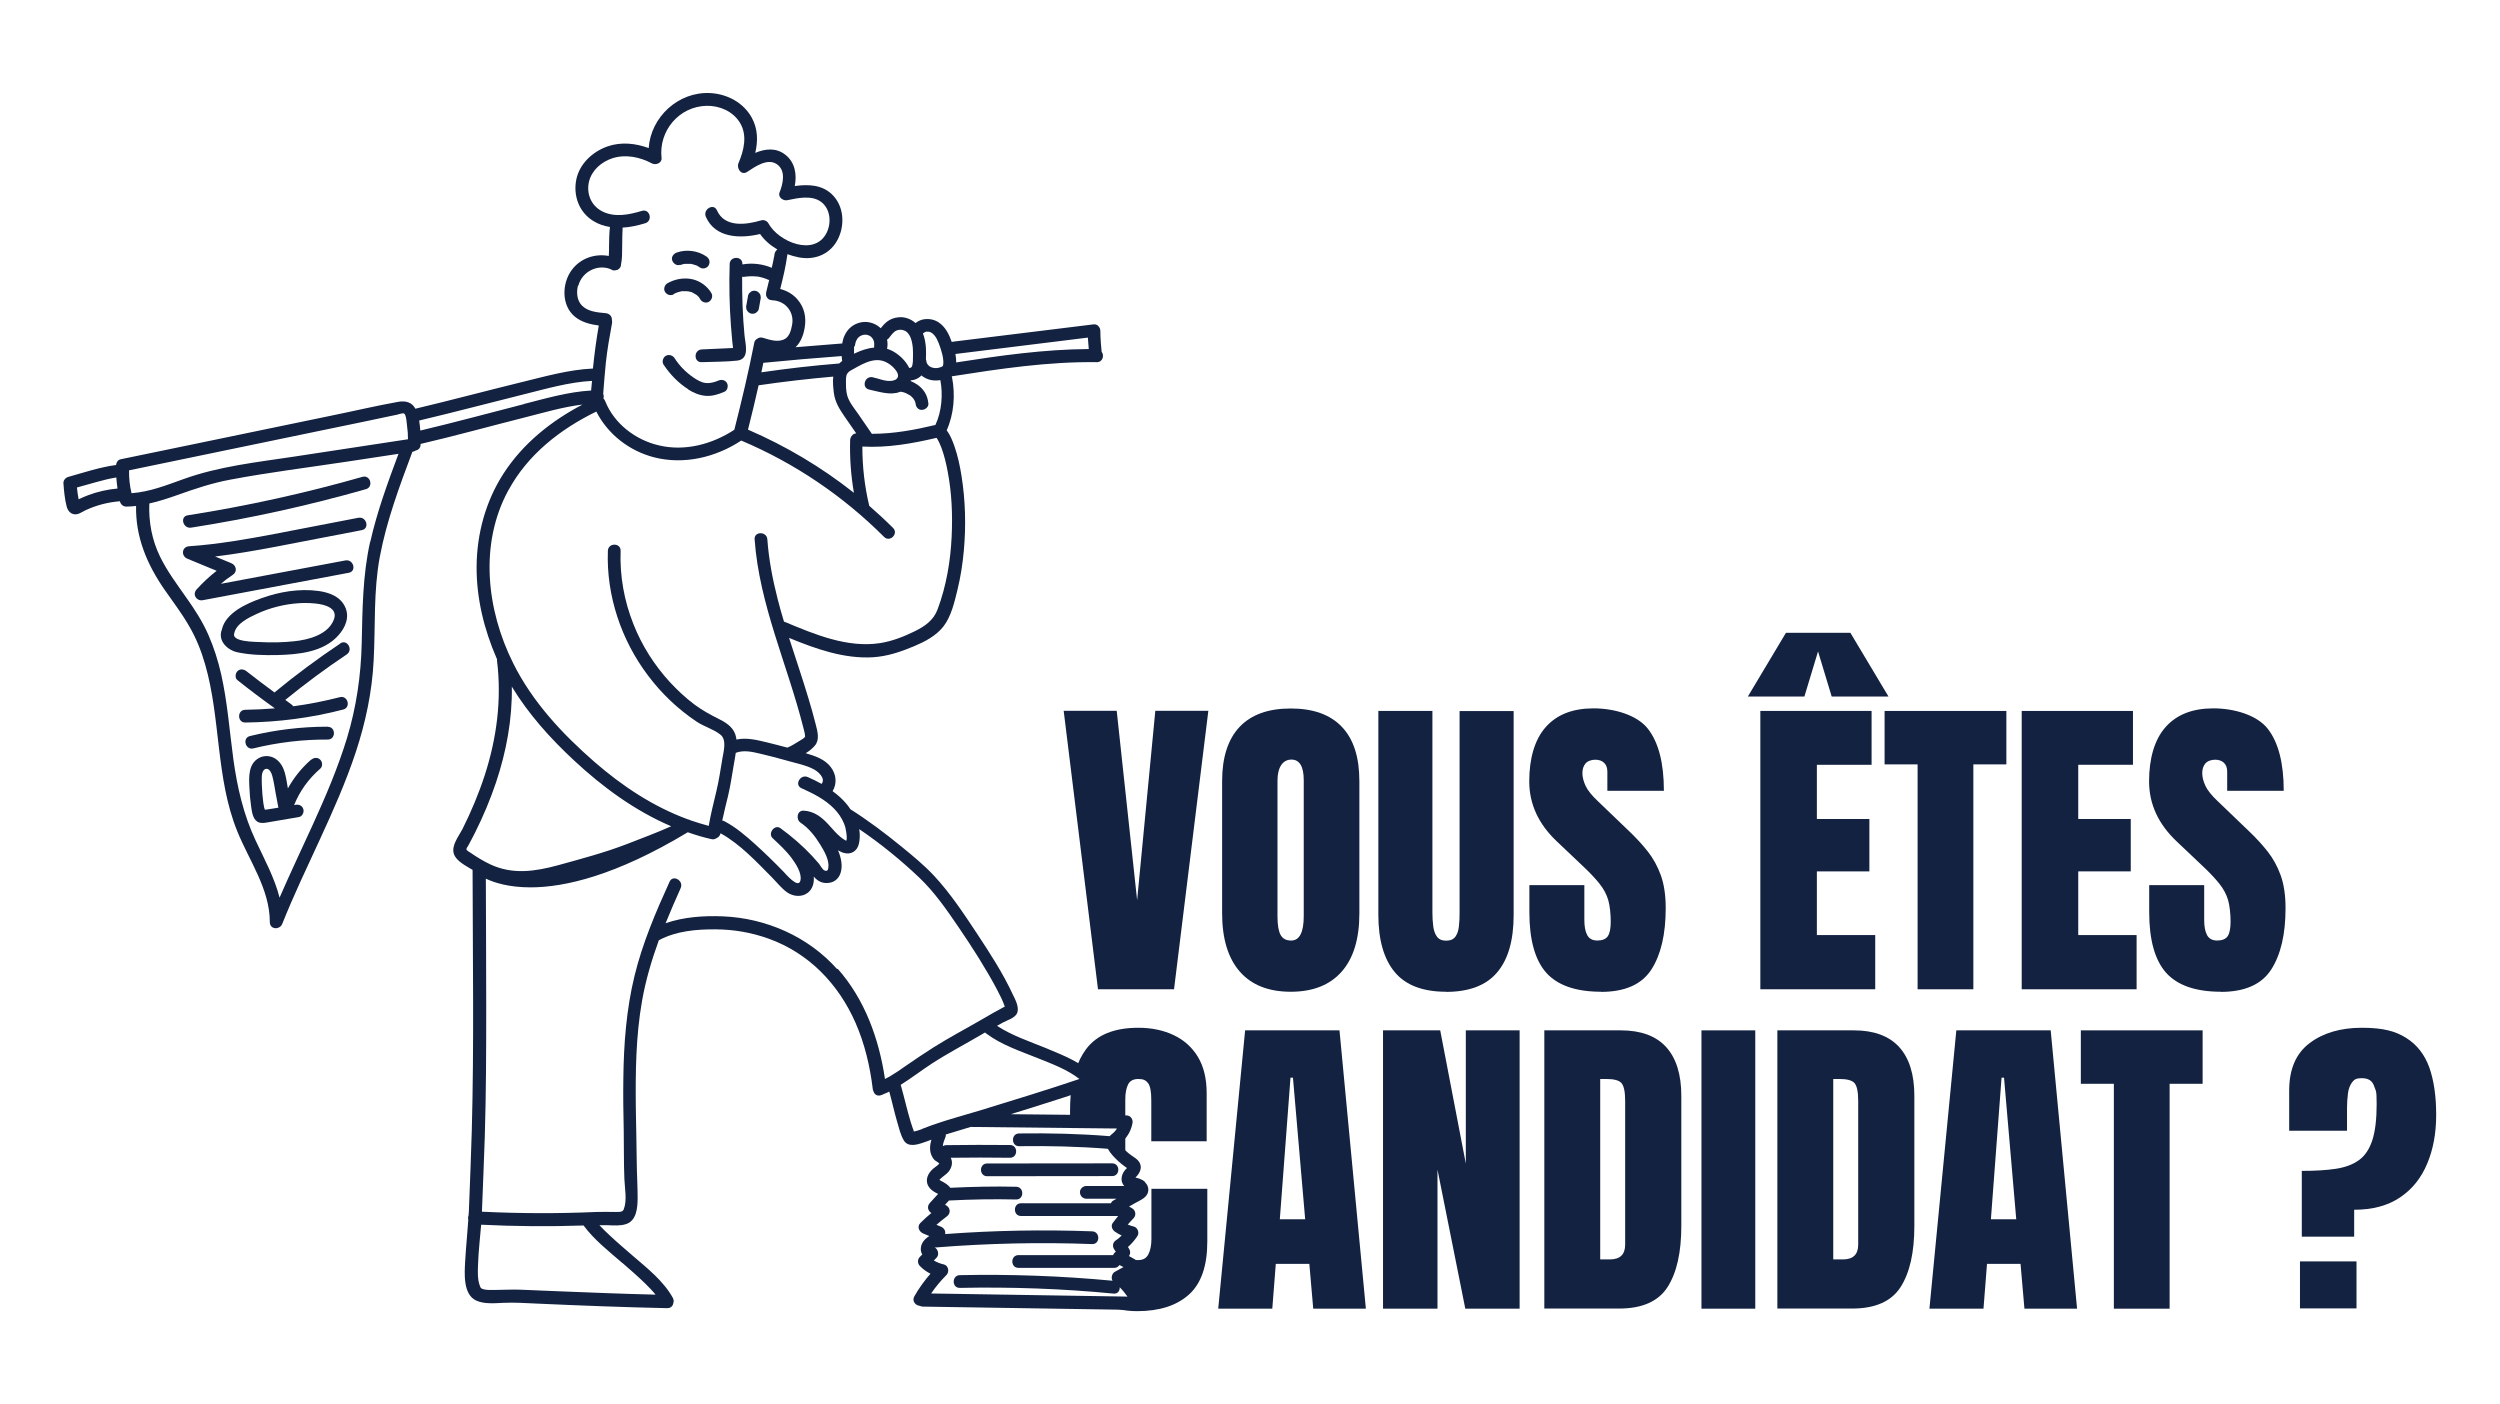 <svg width="755" height="424" viewBox="0 0 755 424" fill="none" xmlns="http://www.w3.org/2000/svg">
<path d="M331.595 298.763L321.233 214.67H337.248L343.41 271.87L348.905 214.67H364.92L354.558 298.763H331.635H331.595Z" fill="#132241"/>
<path d="M389.805 299.509C383.093 299.509 377.951 297.467 374.419 293.424C370.886 289.38 369.081 283.491 369.081 275.835V235.909C369.081 228.724 370.847 223.267 374.34 219.538C377.873 215.808 383.015 213.963 389.805 213.963C396.596 213.963 401.738 215.808 405.27 219.538C408.803 223.267 410.53 228.724 410.53 235.909V275.835C410.53 283.491 408.764 289.38 405.192 293.424C401.659 297.467 396.517 299.509 389.805 299.509ZM389.923 284.041C392.474 284.041 393.73 281.567 393.73 276.621V235.595C393.73 231.473 392.474 229.392 390.002 229.392C387.529 229.392 385.802 231.512 385.802 235.752V276.738C385.802 279.369 386.116 281.214 386.744 282.353C387.372 283.491 388.431 284.041 389.884 284.041H389.923Z" fill="#132241"/>
<path d="M436.711 299.509C429.724 299.509 424.543 297.546 421.246 293.62C417.949 289.694 416.261 283.884 416.261 276.267V214.709H432.589V275.6C432.589 277.013 432.668 278.348 432.825 279.644C432.982 280.939 433.335 281.999 433.924 282.824C434.513 283.648 435.415 284.08 436.711 284.08C438.006 284.08 438.948 283.687 439.537 282.863C440.126 282.038 440.479 280.978 440.597 279.683C440.754 278.387 440.793 277.013 440.793 275.639V214.748H457.121V276.307C457.121 283.962 455.473 289.733 452.136 293.659C448.839 297.585 443.658 299.548 436.671 299.548L436.711 299.509Z" fill="#132241"/>
<path d="M483.577 299.509C475.923 299.509 470.388 297.585 466.973 293.777C463.598 289.969 461.871 283.884 461.871 275.521V267.316H478.474V277.838C478.474 279.761 478.749 281.293 479.338 282.392C479.926 283.491 480.947 284.041 482.399 284.041C483.852 284.041 484.99 283.609 485.579 282.706C486.167 281.803 486.442 280.35 486.442 278.309C486.442 276.267 486.207 273.559 485.696 271.831C485.186 270.104 484.323 268.455 483.027 266.845C481.771 265.275 480.044 263.43 477.807 261.349L470.271 254.204C464.618 248.904 461.832 242.819 461.832 235.948C461.832 229.078 463.48 223.307 466.816 219.577C470.153 215.808 474.941 213.924 481.261 213.924C487.58 213.924 494.449 215.965 497.668 220.087C500.887 224.21 502.496 230.452 502.496 238.814H485.422V233.043C485.422 231.904 485.108 231.001 484.44 230.373C483.773 229.745 482.91 229.431 481.771 229.431C480.633 229.431 479.455 229.824 478.827 230.57C478.199 231.316 477.885 232.297 477.885 233.475C477.885 234.653 478.199 235.909 478.827 237.283C479.455 238.657 480.711 240.227 482.596 241.994L492.291 251.299C494.214 253.144 496.02 255.107 497.629 257.148C499.238 259.19 500.573 261.584 501.554 264.293C502.535 267.002 503.045 270.339 503.045 274.265C503.045 282.156 501.593 288.359 498.689 292.835C495.784 297.31 490.721 299.548 483.498 299.548L483.577 299.509Z" fill="#132241"/>
<path d="M527.852 210.351L539.353 191.114H558.822L570.322 210.351H553.17L549.048 196.728L544.927 210.351H527.774H527.852ZM531.621 298.763V214.709H565.22V230.962H548.695V247.333H564.552V263.155H548.695V282.392H566.319V298.763H531.621Z" fill="#132241"/>
<path d="M579.115 298.763V230.844H569.145V214.709H605.923V230.844H595.953V298.763H579.154H579.115Z" fill="#132241"/>
<path d="M610.555 298.763V214.709H644.154V230.962H627.629V247.333H643.487V263.155H627.629V282.392H645.253V298.763H610.555Z" fill="#132241"/>
<path d="M670.767 299.509C663.112 299.509 657.578 297.585 654.163 293.777C650.788 289.969 649.06 283.884 649.06 275.521V267.316H665.664V277.838C665.664 279.761 665.939 281.293 666.527 282.392C667.116 283.491 668.137 284.041 669.589 284.041C671.041 284.041 672.18 283.609 672.768 282.706C673.357 281.803 673.632 280.35 673.632 278.309C673.632 276.267 673.396 273.559 672.886 271.831C672.376 270.104 671.512 268.455 670.217 266.845C668.961 265.275 667.234 263.43 664.997 261.349L657.46 254.204C651.808 248.904 649.021 242.819 649.021 235.948C649.021 229.078 650.67 223.307 654.006 219.577C657.343 215.808 662.131 213.924 668.451 213.924C674.77 213.924 681.639 215.965 684.858 220.087C688.076 224.21 689.686 230.452 689.686 238.814H672.611V233.043C672.611 231.904 672.297 231.001 671.63 230.373C670.963 229.745 670.099 229.431 668.961 229.431C667.823 229.431 666.645 229.824 666.017 230.57C665.389 231.316 665.075 232.297 665.075 233.475C665.075 234.653 665.389 235.909 666.017 237.283C666.645 238.657 667.901 240.227 669.785 241.994L679.48 251.299C681.404 253.144 683.209 255.107 684.818 257.148C686.428 259.19 687.762 261.584 688.744 264.293C689.725 267.002 690.235 270.339 690.235 274.265C690.235 282.156 688.783 288.359 685.878 292.835C682.974 297.31 677.91 299.548 670.688 299.548L670.767 299.509Z" fill="#132241"/>
<path d="M337.837 348.465C338.504 348.818 339.21 349.25 339.838 349.761V341.948C339.76 342.144 339.642 342.341 339.485 342.498C338.857 343.244 337.954 343.715 337.326 344.461C336.855 345.01 336.62 345.717 336.188 346.306C336.149 346.384 336.07 346.424 336.031 346.502C336.659 347.13 337.248 347.876 337.876 348.465H337.837Z" fill="#132241"/>
<path d="M347.728 359.026V374.18C347.728 376.064 347.414 377.596 346.825 378.773C346.236 379.951 345.216 380.54 343.803 380.54C342.39 380.54 343.293 380.54 343.057 380.461C342.979 381.325 342.39 382.071 341.212 382.464C341.094 382.503 340.977 382.542 340.859 382.542C340.741 382.699 340.623 382.896 340.545 383.053C340.702 383.484 340.741 384.034 340.545 384.623C339.878 386.743 337.68 385.644 337.13 387.45C338.7 387.881 340.231 388.51 341.212 389.766C342.547 391.493 341.33 393.731 339.093 393.378C337.091 393.024 334.971 393.456 332.93 393.496C335.913 395.144 339.407 395.969 343.41 395.969C350.083 395.969 355.303 394.32 359.032 390.983C362.761 387.646 364.606 382.307 364.606 374.926V359.026H347.689H347.728Z" fill="#132241"/>
<path d="M330.457 337.512C333.283 337.512 336.149 337.433 338.975 337.433C339.289 337.433 339.564 337.512 339.838 337.59V332.055C339.838 330.17 340.113 328.678 340.663 327.54C341.212 326.401 342.272 325.852 343.803 325.852C345.334 325.852 346.119 326.284 346.747 327.147C347.375 328.011 347.689 329.699 347.689 332.251V344.657H364.41V330.131C364.41 325.695 363.507 322.044 361.741 319.139C359.974 316.233 357.501 314.035 354.401 312.582C351.3 311.13 347.767 310.384 343.763 310.384C336.463 310.384 331.203 312.543 327.984 316.861C326.65 318.667 325.59 320.787 324.805 323.261C324.884 323.261 324.962 323.261 325.041 323.261C327.827 323.261 327.827 327.579 325.041 327.579C322.254 327.579 324.138 327.461 323.824 327.226C323.353 329.738 323.156 332.526 323.156 335.588V337.08C325.59 337.08 328.024 337.473 330.457 337.512Z" fill="#132241"/>
<path d="M367.903 395.223L376.028 311.169H404.525L412.493 395.223H396.596L395.418 381.678H385.291L384.232 395.223H367.903ZM386.508 368.213H394.162L390.473 325.459H389.727L386.508 368.213Z" fill="#132241"/>
<path d="M417.674 395.223V311.169H434.944L442.677 351.41V311.169H458.927V395.223H442.52L434.12 353.216V395.223H417.713H417.674Z" fill="#132241"/>
<path d="M466.385 395.223V311.169H489.504C495.549 311.169 500.102 312.857 503.163 316.194C506.225 319.57 507.756 324.478 507.756 330.916V370.254C507.756 378.224 506.382 384.348 503.595 388.706C500.808 393.024 495.941 395.184 488.954 395.184H466.424L466.385 395.223ZM483.263 380.344H486.167C489.268 380.344 490.799 378.852 490.799 375.868V332.487C490.799 329.699 490.407 327.893 489.661 327.069C488.915 326.244 487.384 325.852 485.108 325.852H483.263V380.344Z" fill="#132241"/>
<path d="M513.84 395.223V311.169H530.09V395.223H513.84Z" fill="#132241"/>
<path d="M536.762 395.223V311.169H559.882C565.926 311.169 570.479 312.857 573.541 316.194C576.603 319.57 578.133 324.478 578.133 330.916V370.254C578.133 378.224 576.76 384.348 573.973 388.706C571.186 393.024 566.319 395.184 559.332 395.184H536.802L536.762 395.223ZM553.641 380.344H556.545C559.646 380.344 561.177 378.852 561.177 375.868V332.487C561.177 329.699 560.784 327.893 560.039 327.069C559.293 326.244 557.762 325.852 555.485 325.852H553.641V380.344Z" fill="#132241"/>
<path d="M582.687 395.223L590.812 311.169H619.308L627.276 395.223H611.379L610.202 381.678H600.075L599.015 395.223H582.687ZM601.252 368.213H608.906L605.217 325.459H604.471L601.252 368.213Z" fill="#132241"/>
<path d="M638.384 395.223V327.304H628.414V311.169H665.193V327.304H655.223V395.223H638.423H638.384Z" fill="#132241"/>
<path d="M695.142 373.473V353.608C699.106 353.608 702.521 353.412 705.386 352.98C708.252 352.548 710.567 351.684 712.412 350.35C714.257 349.015 715.592 346.973 716.455 344.304C717.319 341.595 717.75 337.983 717.75 333.429C717.75 328.875 717.476 329.542 716.965 327.972C716.455 326.401 715.238 325.616 713.315 325.616C711.392 325.616 710.96 326.048 710.293 326.912C709.665 327.776 709.233 328.914 709.076 330.249C708.919 331.584 708.801 332.997 708.801 334.489V341.477H691.334V329.346C691.334 322.907 693.375 318.157 697.457 315.056C701.54 311.954 706.838 310.384 713.276 310.384C719.713 310.384 723.403 311.404 726.66 313.446C729.918 315.487 732.234 318.471 733.647 322.358C735.021 326.244 735.728 331.034 735.728 336.648C735.728 342.262 734.825 347.091 733.019 351.41C731.214 355.728 728.505 359.144 724.816 361.617C721.165 364.09 716.534 365.347 710.96 365.347V373.473H695.063H695.142ZM694.592 395.144V380.933H711.666V395.144H694.592Z" fill="#132241"/>
<path d="M226.755 94.693C227.265 94.811 227.815 94.772 228.247 94.497C228.639 94.222 229.032 93.83 229.15 93.359C229.346 92.338 229.503 91.278 229.699 90.257C229.778 89.982 229.778 89.747 229.699 89.472C229.699 89.197 229.621 88.961 229.464 88.765C229.228 88.373 228.757 87.98 228.325 87.862C227.815 87.744 227.265 87.784 226.834 88.058C226.441 88.333 226.049 88.726 225.931 89.197C225.735 90.218 225.578 91.278 225.381 92.299C225.303 92.573 225.303 92.809 225.381 93.084C225.381 93.359 225.46 93.594 225.617 93.79C225.852 94.183 226.323 94.576 226.755 94.693Z" fill="#132241"/>
<path d="M205.402 80.049C205.716 79.932 205.991 79.853 206.305 79.775C206.462 79.775 206.619 79.696 206.776 79.696C206.776 79.696 206.815 79.696 206.855 79.696C207.169 79.696 207.483 79.657 207.797 79.696C207.954 79.696 208.111 79.696 208.268 79.696C208.307 79.696 208.582 79.696 208.582 79.696C208.621 79.696 208.66 79.696 208.699 79.696C208.856 79.696 209.014 79.775 209.171 79.814C209.485 79.892 209.799 79.971 210.073 80.089C210.073 80.089 210.113 80.089 210.152 80.089C210.309 80.167 210.427 80.246 210.584 80.285C210.858 80.442 211.133 80.599 211.408 80.796C212.232 81.384 213.606 80.992 214.038 80.089C214.548 79.107 214.234 78.087 213.331 77.458C210.78 75.692 207.286 75.221 204.343 76.281C203.401 76.634 202.655 77.615 203.008 78.636C203.322 79.578 204.382 80.364 205.363 79.971L205.402 80.049Z" fill="#132241"/>
<path d="M207.836 117.621C209.445 118.641 211.212 119.387 213.135 119.544C215.098 119.701 217.021 119.073 218.827 118.288C219.769 117.856 220.004 116.482 219.533 115.658C218.944 114.676 217.845 114.558 216.903 114.951C215.726 115.461 214.352 115.815 213.057 115.658C211.722 115.501 210.466 114.716 209.367 113.97C207.13 112.438 205.167 110.436 203.715 108.159C203.165 107.296 201.988 106.942 201.085 107.453C200.221 107.963 199.829 109.219 200.378 110.083C202.341 113.067 204.853 115.658 207.875 117.581L207.836 117.621Z" fill="#132241"/>
<path d="M258.628 102.898C258.628 102.938 258.588 102.977 258.549 103.056C258.628 102.938 258.628 102.898 258.628 102.898Z" fill="#132241"/>
<path d="M259.648 101.524C259.648 101.524 259.687 101.524 259.727 101.485L259.648 101.524Z" fill="#132241"/>
<path d="M276.173 121.116C275.976 120.839 276.094 120.918 276.173 121.116V121.116Z" fill="#132241"/>
<path d="M275.114 119.624C274.798 119.426 274.996 119.505 275.114 119.624V119.624Z" fill="#132241"/>
<path d="M93.968 229.392C91.142 231.865 88.747 234.81 86.942 238.107C86.667 236.498 86.432 234.888 86 233.318C85.529 231.669 84.665 230.138 83.213 229.156C81.721 228.175 79.837 228.057 78.267 228.881C74.931 230.648 75.166 234.692 75.323 237.911C75.402 239.795 75.559 241.641 75.834 243.486C76.069 245.017 76.266 247.255 77.757 248.158C78.66 248.707 79.641 248.55 80.622 248.393C81.682 248.197 82.781 248.04 83.841 247.844C86 247.49 88.119 247.098 90.278 246.744C91.299 246.587 91.888 245.292 91.613 244.389C91.299 243.29 90.278 242.858 89.258 243.054C89.101 243.054 88.944 243.093 88.826 243.133C90.514 238.893 93.222 235.163 96.715 232.14C97.501 231.473 97.422 230.098 96.715 229.431C95.93 228.646 94.792 228.764 94.007 229.431L93.968 229.392ZM83.527 243.996C82.585 244.153 81.604 244.31 80.662 244.467C80.544 244.467 80.269 244.467 79.994 244.546C79.916 244.271 79.837 243.996 79.759 243.8C79.68 243.368 79.602 242.897 79.523 242.465C79.406 241.641 79.327 240.777 79.249 239.953C79.131 238.225 79.013 236.458 79.052 234.731C79.052 233.867 79.327 232.258 80.426 232.179C81.447 232.101 82.035 233.553 82.232 234.338C82.703 236.027 82.938 237.833 83.252 239.56C83.527 241.013 83.802 242.465 84.076 243.918C83.88 243.918 83.723 243.996 83.527 243.996Z" fill="#132241"/>
<path d="M98.992 219.459C91.063 219.459 83.174 220.401 75.481 222.286C73.086 222.875 74.107 226.604 76.501 226.016C83.88 224.21 91.416 223.307 98.992 223.346C101.465 223.346 101.465 219.498 98.992 219.498V219.459Z" fill="#132241"/>
<path d="M102.721 194.373C95.93 198.927 89.336 203.795 83.017 209.016C82.977 209.016 82.938 209.095 82.899 209.134C80.034 207.014 77.207 204.894 74.421 202.696C73.596 202.067 72.497 201.91 71.712 202.696C71.045 203.363 70.888 204.776 71.712 205.404C75.402 208.349 79.17 211.176 83.017 213.924C80.034 214.159 77.05 214.316 74.067 214.356C71.594 214.356 71.594 218.242 74.067 218.203C84.037 218.085 94.007 216.79 103.663 214.277C106.057 213.649 105.037 209.919 102.642 210.547C98.011 211.725 93.3 212.667 88.59 213.296C88.433 213.099 88.276 212.942 88.08 212.785C87.413 212.314 86.785 211.843 86.157 211.372C92.123 206.504 98.325 201.91 104.723 197.631C106.764 196.257 104.84 192.92 102.76 194.294L102.721 194.373Z" fill="#132241"/>
<path d="M83.763 197.827C90.082 197.67 97.657 196.964 102.171 191.899C104.33 189.504 105.704 186.285 104.173 183.184C102.682 180.082 99.345 178.904 96.166 178.473C90.435 177.687 84.351 178.708 78.935 180.671C74.538 182.241 68.141 185.029 67.002 190.133C65.668 193.509 68.69 196.375 71.752 197.003C75.638 197.827 79.798 197.906 83.763 197.827ZM70.77 191.153C71.398 188.287 75.127 186.521 77.561 185.382C81.525 183.537 85.961 182.438 90.317 182.163C93.261 181.967 102.839 181.927 100.798 187.188C99.031 191.703 93.104 193.234 88.787 193.666C85.411 194.019 81.957 194.098 78.581 193.901C77.09 193.823 69.671 193.901 70.77 191.153Z" fill="#132241"/>
<path d="M108.216 156.37C99.738 158.019 91.259 159.667 82.781 161.277C74.264 162.887 65.746 164.379 57.111 164.967C54.834 165.124 54.638 167.951 56.6 168.736C59.544 169.953 62.488 171.17 65.432 172.387C63.234 174.076 61.232 175.96 59.348 178.041C58.014 179.533 59.348 181.613 61.232 181.26C75.951 178.512 90.631 175.724 105.351 172.976C107.784 172.505 106.764 168.815 104.33 169.247C91.77 171.602 79.249 173.958 66.688 176.313C67.826 175.332 69.043 174.429 70.299 173.604C71.791 172.623 71.359 170.699 69.828 170.071C68.219 169.404 66.57 168.736 64.961 168.069C71.084 167.323 77.168 166.263 83.213 165.124C91.887 163.476 100.562 161.748 109.276 160.099C111.709 159.628 110.689 155.899 108.255 156.37H108.216Z" fill="#132241"/>
<path d="M57.7 159.353C75.52 156.566 93.144 152.679 110.493 147.733C112.887 147.065 111.867 143.336 109.472 144.003C92.123 148.95 74.499 152.836 56.679 155.624C54.245 156.016 55.266 159.707 57.7 159.353Z" fill="#132241"/>
<path d="M345.765 356.906C345.294 356.474 344.666 356.16 344.038 355.924C343.921 355.924 343.332 355.728 342.9 355.61C343.253 355.296 343.567 354.904 343.842 354.511C344.47 353.569 344.745 352.47 344.274 351.37C343.685 349.996 342.154 349.368 341.055 348.465C340.231 347.758 338.818 346.62 338.151 345.442C338.425 345.246 338.7 345.05 338.896 344.853C339.446 344.343 339.917 343.754 340.349 343.165C341.173 342.027 341.722 340.692 341.997 339.278C342.272 338.061 341.448 336.844 340.152 336.844C328.495 336.727 316.876 336.609 305.219 336.491C307.417 335.824 309.615 335.117 311.813 334.45C317.897 332.526 323.981 330.602 329.986 328.561C329.986 328.561 330.065 328.561 330.104 328.561C330.104 328.561 330.143 328.561 330.183 328.561C330.183 328.561 330.183 328.561 330.222 328.561C330.3 328.561 330.34 328.521 330.418 328.482C330.928 328.247 331.242 327.854 331.399 327.383C331.635 326.833 331.596 326.166 331.203 325.577C331.085 325.381 330.928 325.224 330.771 325.067C326.846 320.905 320.998 318.667 315.817 316.508C310.91 314.506 305.572 312.739 301.097 309.795C301.647 309.481 302.196 309.167 302.785 308.853C304.198 308.067 306.75 307.439 307.26 305.712C307.77 303.984 306.592 301.825 305.886 300.373C302.903 293.934 298.978 287.888 295.092 281.999C291.088 275.953 286.967 269.711 282.021 264.411C278.999 261.192 275.545 258.365 272.13 255.578C267.223 251.573 262.16 247.765 256.822 244.389C256.508 243.918 256.155 243.407 255.801 242.976C254.545 241.405 253.054 240.11 251.444 238.932C252.818 236.655 252.583 233.907 250.934 231.708C249.128 229.274 246.145 228.293 243.319 227.468C244.418 226.801 245.4 226.016 246.106 225.152C247.637 223.346 246.852 220.794 246.342 218.753C245.714 216.201 244.968 213.649 244.222 211.136C242.377 204.933 240.258 198.809 238.295 192.645C246.302 195.943 254.859 199.005 263.612 198.495C268.008 198.22 272.012 196.846 276.055 195.158C279.313 193.784 282.649 192.056 284.887 189.23C287.281 186.167 288.262 181.77 289.165 178.08C290.107 174.193 290.735 170.189 291.088 166.184C291.755 158.725 291.559 151.148 290.382 143.767C289.911 140.705 289.243 137.643 288.223 134.698C287.634 133.089 286.967 131.361 285.907 129.948C288.105 125.041 288.537 119.191 287.516 113.97C287.516 113.852 287.477 113.773 287.399 113.656C301.922 111.378 316.484 109.18 331.242 109.376C333.048 109.376 333.558 107.335 332.695 106.236C332.695 105.961 332.616 105.686 332.616 105.411C332.538 104.783 332.498 104.194 332.459 103.566C332.381 102.349 332.302 101.132 332.302 99.876C332.302 99.365 332.067 98.855 331.713 98.501C331.478 98.187 331.085 97.991 330.575 97.952C330.497 97.952 330.457 97.952 330.379 97.952C330.261 97.952 330.104 97.952 329.986 97.991C315.974 99.719 301.961 101.446 287.909 103.173C287.752 103.173 287.595 103.252 287.438 103.291C286.614 100.975 285.515 98.659 283.356 97.284C281.982 96.421 280.412 96.185 278.842 96.46C277.939 96.617 277.193 97.049 276.487 97.559C275.074 96.303 273.15 95.596 271.266 95.832C270.089 95.95 268.95 96.342 268.008 97.049C267.223 97.638 266.595 98.344 265.967 99.13C264.868 98.07 263.455 97.402 261.807 97.245C259.923 97.088 257.96 97.795 256.586 99.13C255.409 100.268 254.663 101.878 254.388 103.487C254.388 103.566 254.388 103.644 254.388 103.723C249.678 104.076 244.968 104.469 240.258 104.861C241.828 103.37 242.652 101.171 243.005 99.012C243.555 95.91 242.966 92.966 240.925 90.532C239.551 88.883 237.667 87.784 235.626 87.273C236.49 83.858 237.314 80.403 237.785 76.909C237.785 76.87 237.785 76.83 237.785 76.752C238.923 77.184 240.101 77.498 241.278 77.733C246.302 78.675 251.013 76.634 253.211 71.884C255.212 67.604 254.781 61.99 251.17 58.614C248.108 55.748 243.987 55.63 240.022 56.18C240.689 52.725 240.14 49.035 237.157 46.718C234.331 44.52 231.073 44.913 228.09 46.169C228.914 42.596 228.914 38.945 227.03 35.53C224.518 30.976 219.611 28.384 214.509 28.11C204.853 27.599 196.532 35.373 195.904 44.716C191.939 43.264 187.582 42.793 183.5 44.206C178.986 45.776 175.022 49.427 174.041 54.217C173.059 59.085 174.865 64.11 179.183 66.741C180.753 67.722 182.48 68.272 184.207 68.547C183.971 70.431 183.971 72.316 183.932 74.239C183.932 75.26 183.932 76.281 183.853 77.301C179.693 76.516 175.297 77.969 172.667 81.541C169.684 85.546 169.487 92.22 173.57 95.596C175.65 97.324 178.201 97.952 180.831 98.305C180.085 102.624 179.497 106.942 179.065 111.3C171.843 111.614 164.581 113.695 157.634 115.383C146.879 118.013 136.202 120.879 125.447 123.431C124.466 121.586 122.661 120.918 120.266 121.35C113.476 122.567 106.685 124.177 99.934 125.551C86.432 128.338 72.89 131.165 59.387 133.953C51.733 135.523 44.079 137.133 36.425 138.703C35.601 138.86 35.13 139.645 35.051 140.43C30.106 141.098 25.317 142.707 20.568 144.042C19.783 144.278 19.116 145.063 19.155 145.887C19.312 148.243 19.547 150.677 20.136 152.993C20.45 154.132 21.196 155.153 22.452 155.31C23.629 155.467 24.65 154.681 25.671 154.171C28.968 152.601 32.579 151.658 36.229 151.384C36.229 151.423 36.229 151.501 36.268 151.58C36.504 152.404 37.289 152.993 38.113 152.993C39.134 152.993 40.115 152.915 41.096 152.797C40.9 162.18 44.393 170.424 49.692 178.08C52.204 181.692 54.873 185.186 57.072 188.994C59.23 192.684 60.8 196.61 61.978 200.733C66.688 217.182 65.157 234.967 71.634 250.984C75.245 259.936 81.486 268.494 81.486 278.466C81.486 280.782 84.508 280.9 85.254 278.976C92.201 261.545 101.504 245.056 107.431 227.193C110.414 218.164 112.377 208.898 112.848 199.398C113.397 188.994 112.769 178.551 114.693 168.226C116.734 157.273 120.659 146.83 124.545 136.426C124.545 136.426 124.584 136.426 124.623 136.426C124.976 136.387 125.251 136.23 125.487 136.073C126.311 135.916 127.017 135.327 127.017 134.267C127.017 134.188 127.017 134.149 127.017 134.07C137.615 131.597 148.095 128.692 158.654 126.022C164.228 124.609 170.076 122.881 175.925 122.175C166.465 127.121 157.908 133.953 152.06 143.021C146.682 151.344 144.013 161.159 143.935 171.013C143.856 180.593 146.172 190.054 149.98 198.809C149.98 198.887 150.058 198.966 150.097 199.044C150.097 199.201 150.097 199.319 150.097 199.516C151.55 211.176 150.019 222.914 146.408 234.064C144.602 239.638 142.326 245.056 139.696 250.317C138.597 252.476 136.242 255.303 137.066 257.855C137.772 260.053 140.638 261.427 142.483 262.566C142.561 262.605 142.64 262.644 142.718 262.684C142.757 288.909 143.189 315.134 142.483 341.32C142.286 348.976 141.933 356.592 141.658 364.247C141.658 365.19 141.58 366.132 141.501 367.074C141.344 367.467 141.305 367.977 141.423 368.409C141.148 372.57 140.716 376.693 140.481 380.854C140.284 384.466 139.774 390.865 143.778 392.75C146.211 393.888 149.352 393.574 151.942 393.456C155.396 393.299 158.85 393.535 162.304 393.692C175.375 394.281 188.446 394.791 201.517 395.066C202.655 395.066 203.244 394.32 203.361 393.456C203.518 393.024 203.479 392.514 203.204 391.964C200.418 386.9 195.472 383.013 191.193 379.323C188.799 377.242 186.366 375.201 184.05 373.002C183.029 372.06 181.969 371.039 181.027 370.018C181.93 370.018 182.794 370.018 183.696 370.018C185.424 370.097 187.308 370.215 188.995 369.704C192.253 368.684 192.528 364.797 192.567 361.931C192.567 358.28 192.332 354.59 192.293 350.899C192.253 345.442 192.096 340.024 192.018 334.567C191.9 323.771 192.018 312.896 193.902 302.257C195.001 295.976 196.806 289.93 198.965 283.962C199.004 283.962 199.044 283.962 199.122 283.884C204.264 281.135 210.427 280.625 216.118 280.664C221.692 280.704 226.912 281.607 232.172 283.491C244.261 287.849 253.211 297.153 258.353 308.853C261.139 315.173 262.749 322.044 263.573 328.875C263.573 329.11 263.652 329.307 263.769 329.503C264.005 330.445 264.868 331.152 266.046 330.759C266.124 330.759 266.203 330.681 266.242 330.681C266.438 330.641 266.595 330.563 266.792 330.445C267.38 330.21 267.969 329.974 268.558 329.66C269.421 332.761 270.089 335.902 270.992 338.964C271.502 340.731 271.973 342.733 272.915 344.343C274.171 346.502 276.801 345.756 278.763 345.089C279.627 344.814 280.451 344.5 281.275 344.186C280.804 345.835 280.647 347.641 281.432 349.172C281.629 349.564 281.864 349.957 282.178 350.271C282.492 350.624 283.395 350.978 283.591 351.37C283.827 351.135 283.827 351.174 283.591 351.488C283.473 351.606 283.395 351.724 283.277 351.802C282.845 352.234 282.296 352.509 281.864 352.901C280.294 354.236 279.234 356.317 280.412 358.28C280.844 359.026 281.55 359.576 282.257 360.007C282.492 360.164 282.924 360.361 283.316 360.557C282.492 361.46 281.629 362.402 280.804 363.305C279.862 364.365 280.216 365.661 281.275 366.328C280.137 367.27 279.038 368.252 277.978 369.312C276.84 370.45 277.547 371.981 278.842 372.531C279.431 372.767 280.059 373.041 280.647 373.277C280.216 373.591 279.784 373.866 279.431 374.219C278.724 374.926 278.175 375.829 278.096 376.85C278.018 377.556 278.174 378.263 278.528 378.852C278.292 379.087 278.057 379.323 277.782 379.598C277.036 380.344 277.076 381.561 277.782 382.307C278.724 383.288 279.823 384.073 281.001 384.662C279.156 386.782 277.507 389.059 276.133 391.493C275.309 392.907 276.487 394.241 277.743 394.359C277.978 394.477 278.292 394.556 278.606 394.595C300.352 394.948 322.136 395.262 343.881 395.616C345.412 395.616 346.158 393.967 345.53 392.71C344.352 390.315 342.782 388.117 340.898 386.233C341.958 385.644 342.979 385.094 344.038 384.505C345.373 383.759 345.177 381.953 344.038 381.168C343.057 380.501 341.997 379.873 340.937 379.323C341.526 378.538 341.369 377.595 340.78 376.81C340.741 376.732 340.663 376.693 340.623 376.614C341.722 375.633 342.704 374.533 343.528 373.238C344.156 372.217 343.528 370.686 342.39 370.411C341.762 370.254 341.134 370.058 340.584 369.822C341.134 369.194 341.683 368.566 342.311 367.938C343.214 367.035 342.979 365.543 341.919 364.915C341.605 364.718 341.291 364.561 340.977 364.365C341.565 364.012 342.194 363.658 342.782 363.344C344.038 362.638 345.844 361.931 346.511 360.557C347.1 359.34 346.747 357.927 345.765 357.024V356.906ZM337.366 340.731C336.973 341.398 336.463 341.987 335.796 342.498C335.56 342.694 335.324 342.89 335.128 343.126C326.022 342.38 316.916 342.184 307.77 342.301C305.297 342.301 305.297 346.188 307.77 346.149C316.719 346.031 325.629 346.227 334.579 346.934C335.325 348.347 336.62 349.643 337.758 350.703C338.386 351.292 339.093 351.841 339.799 352.352C339.995 352.47 340.152 352.627 340.349 352.744C338.622 354.236 338.111 356.67 339.524 358.162H328.063C327.042 358.162 326.1 359.065 326.14 360.086C326.179 361.146 327.003 362.01 328.063 362.01H337.209C336.895 362.206 336.581 362.363 336.227 362.559C335.874 362.756 335.639 363.03 335.482 363.384H308.359C305.886 363.384 305.886 367.231 308.359 367.231H337.68C337.13 367.898 336.581 368.605 336.031 369.351C335.403 370.254 335.913 371.432 336.738 371.981C337.366 372.413 338.033 372.806 338.739 373.12C338.229 373.63 337.68 374.141 337.052 374.533C335.913 375.279 335.874 376.536 336.659 377.556L336.973 377.949C336.816 378.106 336.659 378.263 336.541 378.42C336.384 378.577 336.267 378.813 336.149 379.048H307.574C305.101 379.048 305.101 382.896 307.574 382.896H336.502C337.248 382.896 337.758 382.542 338.072 382.032C338.465 382.228 338.896 382.424 339.289 382.66C338.425 383.131 337.562 383.602 336.698 384.073C335.835 384.544 335.442 385.918 335.992 386.782C320.684 385.33 305.258 384.78 289.871 385.094C287.399 385.133 287.399 389.02 289.871 388.941C305.376 388.627 320.88 389.177 336.306 390.669C337.601 390.787 338.229 389.766 338.151 388.745C339.014 389.609 339.799 390.59 340.506 391.572C320.723 391.258 300.98 390.944 281.197 390.63C282.571 388.627 284.101 386.782 285.829 385.055C286.81 384.073 286.417 382.11 284.965 381.836C283.866 381.6 282.924 381.207 282.021 380.658C282.296 380.383 282.571 380.108 282.806 379.873C283.709 378.97 283.356 377.281 282.257 376.732C282.374 376.732 282.492 376.732 282.61 376.732C298.31 375.475 314.09 375.122 329.829 375.711C332.302 375.79 332.302 371.942 329.829 371.864C315.032 371.314 300.195 371.589 285.436 372.688C285.632 371.628 285.044 370.804 284.062 370.411C283.63 370.254 283.238 370.058 282.806 369.901C283.827 368.998 284.847 368.173 285.907 367.388C287.32 366.367 287.006 364.522 285.436 363.855C285.436 363.855 285.436 363.855 285.397 363.855C285.789 363.423 286.182 362.991 286.574 362.559C293.326 362.206 300.116 362.088 306.867 362.245C309.34 362.284 309.34 358.437 306.867 358.398C300.234 358.241 293.64 358.398 287.006 358.712C286.3 357.77 285.279 357.181 284.141 356.592C283.513 356.238 283.67 356.317 284.18 355.846C284.965 355.1 285.868 354.629 286.535 353.765C287.516 352.509 287.791 350.938 287.124 349.643C293.09 349.564 299.056 349.564 305.022 349.643C307.495 349.643 307.495 345.796 305.022 345.796C298.585 345.717 292.148 345.756 285.75 345.835C285.358 345.835 285.004 345.953 284.73 346.149C284.808 345.207 285.161 344.304 285.515 343.44C285.632 343.126 285.672 342.851 285.632 342.616C288.144 341.87 290.617 341.084 293.129 340.338C307.849 340.496 322.568 340.653 337.248 340.81L337.366 340.731ZM248.265 236.812C246.852 236.027 245.439 235.32 243.987 234.692C241.749 233.671 239.787 237.008 242.024 238.029C245.596 239.638 249.168 241.405 251.915 244.232C253.132 245.488 254.192 246.98 254.859 248.629C255.212 249.453 255.448 250.356 255.566 251.259C255.644 251.848 255.88 253.301 255.566 253.89C255.526 253.89 255.448 253.89 255.291 253.772C255.016 253.615 254.741 253.458 254.467 253.261C253.917 252.869 253.407 252.398 252.897 251.927C251.876 250.945 251.013 249.846 250.031 248.825C248.029 246.666 245.753 244.978 242.731 244.821C240.689 244.703 240.297 247.412 241.749 248.433C244.222 250.081 246.185 252.555 247.715 255.067C248.893 256.991 250.542 259.778 250.149 262.134C250.031 262.801 249.796 263.233 248.932 262.841C248.383 262.605 247.715 261.31 247.323 260.838C246.656 260.053 245.988 259.307 245.282 258.522C242.377 255.421 239.159 252.633 235.705 250.121C233.938 248.825 231.779 251.691 233.349 253.144C235.351 255.028 237.432 256.913 239.08 259.15C240.297 260.799 242.181 263.626 241.749 265.824C241.2 268.69 237.157 263.783 236.529 263.155C233.781 260.328 230.955 257.58 228.051 254.95C225.224 252.398 222.241 249.846 218.826 248.04C218.591 247.922 218.355 247.844 218.12 247.804C218.63 245.292 219.297 242.818 219.886 240.306C220.632 237.165 221.064 234.024 221.613 230.884C221.81 229.745 222.045 228.567 222.202 227.35C224.636 226.447 227.148 227.036 229.621 227.625C232.486 228.293 235.351 229.038 238.217 229.863C240.65 230.53 243.359 231.08 245.635 232.258C246.97 232.925 249.482 235.006 248.108 236.773L248.265 236.812ZM254.349 108.827C254.349 108.866 254.349 108.905 254.349 108.984C254.035 109.219 253.721 109.494 253.446 109.769C245.596 110.397 237.746 111.3 229.935 112.438C230.131 111.496 230.327 110.515 230.523 109.573C238.413 108.787 246.302 108.12 254.192 107.531C254.192 107.963 254.27 108.395 254.31 108.866L254.349 108.827ZM229.071 116.364C236.568 115.265 244.065 114.401 251.641 113.734C251.444 115.383 251.641 117.189 251.837 118.759C252.19 121.39 253.485 123.51 254.977 125.669C256.194 127.396 257.371 129.163 258.588 130.89C257.764 130.89 257.097 131.558 256.861 132.304C256.783 132.5 256.743 132.696 256.743 132.893C256.586 138.232 256.979 143.571 257.882 148.832C248.108 141.098 237.353 134.698 225.892 129.752C227.03 125.276 228.09 120.84 229.11 116.325L229.071 116.364ZM263.338 131.087C263.338 131.087 263.337 131.008 263.298 131.008C261.924 129.006 260.511 126.964 259.138 124.962C257.96 123.274 256.469 121.507 255.88 119.505C255.566 118.367 255.487 117.228 255.487 116.05C255.487 115.147 255.409 114.205 255.644 113.341C255.919 112.438 256.626 112.046 257.411 111.614C258.392 111.064 259.373 110.515 260.394 110.004C262.199 109.141 264.28 108.434 266.281 108.905C268.048 109.298 269.853 110.711 270.795 112.203C271.502 113.341 271.266 114.244 270.363 114.716C270.363 114.716 270.324 114.716 270.285 114.716C270.049 114.833 269.775 114.951 269.421 114.99C267.459 115.304 265.418 114.323 263.534 113.93C261.1 113.42 260.08 117.15 262.513 117.66C265.457 118.288 268.99 119.505 271.816 118.327C271.894 118.327 272.051 118.327 272.208 118.327C272.287 118.327 272.365 118.327 272.444 118.367C272.64 118.406 272.836 118.484 273.033 118.524C273.19 118.563 273.347 118.641 273.543 118.72C273.621 118.72 273.7 118.798 273.778 118.838C274.132 118.995 274.446 119.191 274.799 119.387C274.917 119.466 275.034 119.584 275.191 119.662C275.191 119.662 275.191 119.662 275.152 119.662C275.231 119.741 275.27 119.78 275.348 119.858C275.466 119.976 275.584 120.133 275.741 120.251C275.78 120.29 275.819 120.369 275.859 120.408C275.976 120.565 276.055 120.761 276.173 120.918C276.212 120.997 276.251 121.076 276.29 121.154C276.29 121.154 276.29 121.154 276.29 121.115C276.369 121.272 276.408 121.468 276.447 121.625C276.447 121.743 276.487 121.821 276.526 121.939C276.565 122.41 276.722 122.842 277.076 123.235C277.429 123.627 277.939 123.824 278.449 123.784C279.391 123.745 280.49 122.921 280.373 121.861C280.255 120.683 279.941 119.544 279.313 118.524C278.685 117.542 277.9 116.718 276.918 116.09C276.33 115.697 275.662 115.344 274.995 115.069C274.995 114.99 275.034 114.951 275.074 114.873C276.29 114.794 277.429 114.284 278.253 113.381C279.117 114.087 280.176 114.598 281.275 114.794C282.139 114.951 283.081 114.951 283.984 114.794C284.808 119.034 284.415 124.295 282.492 128.338C276.251 129.83 269.892 131.008 263.495 131.008L263.338 131.087ZM273.504 118.72C273.268 118.602 273.386 118.681 273.504 118.72V118.72ZM272.091 118.288C272.012 118.288 272.012 118.288 272.091 118.288V118.288ZM328.809 105.411C315.385 105.49 302.039 107.374 288.772 109.455C288.772 108.63 288.694 107.767 288.537 106.903C301.882 105.254 315.189 103.605 328.534 101.956C328.613 103.095 328.691 104.273 328.809 105.411ZM279.234 100.307C279.234 100.307 279.234 100.307 279.274 100.307C279.352 100.307 279.431 100.229 279.509 100.229C279.627 100.229 279.745 100.19 279.823 100.15C279.823 100.15 279.823 100.15 279.902 100.15C280.765 100.072 281.432 100.425 282.1 101.171C282.728 101.838 283.159 102.82 283.513 103.684C283.944 104.822 284.337 106 284.612 107.178C284.808 108.081 285.004 109.455 284.847 110.122C284.769 110.397 284.769 110.476 284.69 110.593C284.69 110.593 284.612 110.593 284.572 110.672C284.18 110.868 283.866 110.986 283.316 111.104C282.492 111.261 281.589 111.143 280.922 110.75C280.608 110.554 280.647 110.593 280.49 110.436C280.49 110.436 280.059 110.004 280.255 110.201C279.862 109.69 279.823 109.533 279.745 108.944C279.745 108.827 279.666 108.67 279.627 108.552C279.666 107.374 279.705 106.196 279.627 105.018C279.509 103.527 279.274 102.074 278.724 100.7C278.92 100.582 279.156 100.425 279.313 100.307H279.234ZM268.283 102.31C268.872 101.564 269.421 100.778 270.128 100.19C270.128 100.19 270.364 100.033 270.403 99.993C270.521 99.915 270.599 99.876 270.717 99.836C270.678 99.836 270.638 99.836 270.638 99.836C270.638 99.836 270.717 99.836 270.795 99.797C270.992 99.719 271.188 99.679 271.384 99.64C271.463 99.64 271.502 99.601 271.541 99.601C271.541 99.601 271.58 99.601 271.698 99.601C271.777 99.601 272.248 99.601 272.248 99.601C272.444 99.601 272.601 99.679 272.797 99.719C273.15 99.836 273.425 99.915 273.857 100.268C274.328 100.661 274.877 101.524 275.074 102.153C275.78 104.155 275.78 106.275 275.702 108.434C275.702 108.944 275.702 109.494 275.584 110.004C275.545 110.318 275.466 110.672 275.191 110.986C275.27 110.868 275.113 110.986 275.074 111.025L274.995 111.064C274.956 111.064 274.877 111.064 274.838 111.104C274.838 111.104 274.681 111.104 274.563 111.104C273.582 108.984 271.541 107.099 269.657 106.078C269.068 105.764 268.479 105.49 267.891 105.333C268.087 104.43 268.087 103.487 267.891 102.584C268.008 102.506 268.165 102.388 268.244 102.27L268.283 102.31ZM263.612 102.074C263.534 101.956 263.573 101.996 263.612 102.074V102.074ZM262.592 101.21C262.513 101.21 262.435 101.171 262.435 101.171C262.435 101.171 262.513 101.171 262.592 101.21ZM260.276 101.171C260.276 101.171 260.276 101.171 260.197 101.171C260.197 101.171 260.237 101.171 260.276 101.171ZM258.156 104.587C258.156 104.587 258.156 104.547 258.156 104.508C258.196 104.194 258.274 103.88 258.353 103.566C258.353 103.448 258.431 103.291 258.47 103.173C258.47 103.134 258.47 103.095 258.51 103.056C258.51 103.056 258.51 103.056 258.51 103.095C258.51 103.095 258.51 103.056 258.51 103.016C258.51 102.938 258.549 102.898 258.588 102.898C258.706 102.702 258.784 102.467 258.902 102.31C258.902 102.27 258.941 102.231 258.981 102.192C259.059 102.113 259.098 102.035 259.177 101.996C259.295 101.878 259.412 101.76 259.491 101.681C259.491 101.681 259.491 101.681 259.569 101.642C259.452 101.721 259.491 101.681 259.569 101.642L259.609 101.603C259.766 101.524 259.883 101.446 260.04 101.367C260.04 101.367 260.08 101.367 260.119 101.328C260.276 101.289 260.433 101.21 260.59 101.171C260.629 101.171 260.786 101.132 260.865 101.093C260.982 101.093 261.179 101.093 261.218 101.093C261.375 101.093 261.493 101.093 261.65 101.093C261.65 101.093 261.65 101.093 261.689 101.093C261.885 101.132 262.081 101.171 262.238 101.25C262.317 101.25 262.395 101.289 262.435 101.328C262.435 101.328 262.435 101.328 262.474 101.328C262.592 101.407 262.749 101.485 262.749 101.485C262.749 101.485 262.906 101.603 262.984 101.642C262.984 101.642 263.023 101.642 263.023 101.681C263.102 101.76 263.141 101.799 263.22 101.878C263.22 101.917 263.416 102.153 263.495 102.192C263.534 102.27 263.573 102.349 263.612 102.388C263.691 102.506 263.73 102.663 263.809 102.781C263.809 102.859 263.848 102.938 263.887 103.016C263.926 103.173 263.966 103.33 264.005 103.487C264.005 103.566 264.005 103.605 264.005 103.644C264.005 103.801 264.005 103.958 264.005 104.116C264.005 104.116 264.005 104.312 264.005 104.351C263.966 104.547 263.966 104.783 264.005 104.979C261.924 105.136 259.883 105.882 257.921 106.824C257.921 106.236 257.921 105.607 257.921 105.018C257.921 104.861 257.921 104.744 257.96 104.587H258.156ZM174.669 86.253C175.768 82.052 180.478 79.657 184.442 81.306C184.638 81.424 184.835 81.541 185.07 81.62C185.502 81.738 185.973 81.659 186.405 81.502C186.405 81.502 186.483 81.502 186.523 81.463C186.523 81.463 186.562 81.463 186.601 81.424C186.876 81.267 187.111 81.07 187.308 80.756C187.465 80.521 187.543 80.207 187.543 79.893C187.896 78.165 187.896 76.32 187.896 74.553C187.896 73.533 187.896 72.512 187.936 71.491C187.936 71.059 187.936 70.627 187.975 70.156C187.975 69.96 187.975 69.764 188.014 69.528C188.014 69.332 188.132 68.664 188.014 69.45C188.014 69.214 188.014 68.978 188.014 68.743C190.33 68.625 192.685 68.076 194.883 67.408C197.238 66.662 196.257 62.972 193.863 63.678C190.016 64.856 185.581 65.759 181.812 63.796C178.476 62.069 177.024 58.418 177.887 54.806C178.751 51.351 181.695 48.839 184.992 47.779C188.995 46.522 193.274 47.425 196.885 49.349C198.062 49.977 199.947 49.231 199.79 47.7C198.887 39.534 205.049 32.153 213.37 31.957C217.335 31.878 221.339 33.606 223.458 37.061C225.774 40.869 224.675 45.384 223.026 49.27C222.359 50.841 223.89 53.118 225.656 51.901C228.051 50.33 231.936 47.543 234.762 49.702C237.392 51.665 236.45 55.552 235.43 58.104C234.841 59.556 236.529 60.734 237.785 60.459C240.964 59.792 245.203 58.85 248.029 61.009C250.816 63.129 251.13 67.33 249.639 70.313C245.988 77.576 235.116 73.061 232.054 67.447C231.662 66.701 230.68 66.309 229.895 66.544C225.381 67.879 218.866 68.821 216.511 63.522C215.529 61.244 212.193 63.207 213.174 65.484C216 71.923 223.576 72.119 229.542 70.667C230.877 72.59 232.682 74.121 234.762 75.338C234.291 75.692 233.977 76.202 233.86 76.909C233.977 76.163 233.86 76.87 233.86 77.066C233.86 77.262 233.781 77.459 233.742 77.655C233.663 78.126 233.546 78.597 233.467 79.068C233.349 79.657 233.192 80.285 233.075 80.874C230.249 79.696 227.226 79.343 224.204 79.853C224.204 79.853 224.204 79.775 224.204 79.736C224.282 77.262 220.436 77.262 220.357 79.736C220.161 85.978 220.279 92.22 220.75 98.462C220.868 99.993 220.985 101.524 221.142 103.056C221.221 103.723 221.299 104.43 221.378 105.097C218.238 105.254 215.058 105.372 211.918 105.529C209.445 105.647 209.445 109.494 211.918 109.376C215.451 109.219 219.14 109.298 222.634 108.905C226.559 108.434 225.067 103.801 224.832 101.171C224.282 95.322 224.086 89.472 224.125 83.583C224.4 83.622 224.675 83.622 224.95 83.583C225.107 83.583 225.264 83.504 225.46 83.504C225.499 83.504 225.578 83.504 225.617 83.504C225.97 83.504 226.284 83.465 226.637 83.426C227.266 83.426 227.894 83.426 228.561 83.504C228.639 83.504 228.679 83.504 228.757 83.504C228.914 83.504 229.032 83.544 229.189 83.583C229.503 83.661 229.856 83.74 230.17 83.819C230.484 83.897 230.837 84.015 231.151 84.133C231.269 84.172 231.426 84.25 231.544 84.29C231.622 84.29 231.701 84.368 231.779 84.407C231.936 84.486 232.093 84.525 232.29 84.564C232.015 85.781 231.701 87.038 231.387 88.255C231.348 88.412 231.348 88.569 231.348 88.765C231.348 88.765 231.348 88.765 231.348 88.804C231.348 88.883 231.348 88.961 231.348 89.079C231.348 89.158 231.348 89.197 231.387 89.275C231.387 89.315 231.387 89.393 231.426 89.433C231.426 89.472 231.465 89.55 231.505 89.59C231.74 90.1 232.133 90.493 232.721 90.61C232.721 90.61 232.8 90.61 232.839 90.61C232.996 90.61 233.114 90.65 233.271 90.689C237.275 90.846 239.983 94.34 239.198 98.187C238.884 99.836 238.374 101.838 236.686 102.545C234.684 103.409 232.329 102.584 230.327 101.996C229.621 101.799 229.032 101.996 228.639 102.349C228.208 102.545 227.894 102.938 227.776 103.566C226.049 112.399 223.968 121.115 221.77 129.791C215.098 134.149 206.855 136.387 198.965 134.502C191.9 132.853 185.463 127.946 182.754 121.115C182.637 120.801 182.48 120.565 182.244 120.369C182.362 119.898 182.362 119.387 182.166 118.916C182.401 115.854 182.637 112.753 182.951 109.69C183.382 105.607 184.089 101.603 184.835 97.599C184.913 97.245 184.835 96.931 184.796 96.656C184.796 96.617 184.796 96.538 184.796 96.499C184.796 95.361 183.893 94.654 182.872 94.576C180.439 94.34 177.573 94.144 175.728 92.259C174.198 90.689 174.041 88.216 174.551 86.253H174.669ZM112.063 126.886C113.751 126.533 115.399 126.179 117.087 125.826C118.029 125.63 118.971 125.433 119.913 125.237C120.345 125.158 121.64 124.648 122.033 124.884C122.739 125.316 122.818 127.907 122.935 128.653C123.132 129.987 123.21 131.322 123.21 132.657C111.709 134.424 100.17 136.151 88.669 137.918C77.482 139.606 66.178 140.823 55.462 144.67C50.32 146.516 45.178 148.557 39.722 148.95C39.173 146.673 38.937 144.396 38.977 142.04C63.352 136.976 87.727 131.95 112.102 126.886H112.063ZM26.652 149.538C25.788 149.853 24.925 150.245 24.061 150.638C23.943 150.677 23.865 150.756 23.747 150.795C23.512 149.617 23.355 148.439 23.237 147.222C25.239 146.673 27.28 146.084 29.282 145.534C31.205 144.984 33.167 144.513 35.13 144.199C35.209 145.298 35.326 146.437 35.483 147.536C32.461 147.811 29.478 148.478 26.652 149.538ZM111.788 163.593C109.511 173.761 109.472 183.93 109.237 194.294C109.001 204.07 107.627 213.531 104.801 222.875C102.054 231.865 98.364 240.502 94.478 249.021C91.142 256.363 87.648 263.665 84.43 271.085C82.899 265.078 79.837 259.464 77.207 253.85C73.518 245.998 71.634 237.715 70.456 229.156C69.318 220.676 68.69 212.078 66.806 203.677C65.864 199.555 64.608 195.55 62.92 191.703C61.154 187.698 58.799 184.047 56.286 180.514C53.46 176.47 50.477 172.505 48.319 168.069C45.885 163.083 44.864 157.587 45.1 152.051C47.965 151.423 50.791 150.481 53.578 149.499C58.838 147.615 64.019 145.887 69.475 144.867C81.093 142.668 92.869 141.216 104.566 139.449C109.825 138.664 115.085 137.839 120.345 137.054C117.087 145.77 113.868 154.564 111.827 163.633L111.788 163.593ZM158.183 122.057C147.781 124.727 137.38 127.553 126.939 130.027C126.86 129.006 126.743 128.024 126.586 127.004C137.184 124.491 147.703 121.704 158.262 119.073C164.895 117.424 171.882 115.383 178.79 115.03C178.712 116.011 178.633 116.993 178.515 117.935C171.646 118.327 164.777 120.33 158.183 122.018V122.057ZM153.551 148.047C159.4 137.25 169.213 129.595 180.085 124.295C183.579 131.165 190.055 136.19 197.552 138.114C206.541 140.43 216.197 138.114 223.851 133.05C239.944 139.841 254.624 149.774 266.988 162.141C268.754 163.907 271.463 161.159 269.696 159.432C267.38 157.116 264.986 154.917 262.513 152.758C261.1 146.869 260.433 140.901 260.433 134.856C267.969 135.287 275.545 133.953 282.845 132.225C283.434 133.089 283.944 134.227 284.337 135.287C285.161 137.564 285.75 139.959 286.182 142.315C287.438 148.793 287.713 155.506 287.399 162.062C287.045 169.521 285.789 176.981 283.159 184.008C281.943 187.345 279.234 189.19 276.173 190.682C272.954 192.253 269.382 193.666 265.81 194.216C255.958 195.747 246.028 191.585 237.118 187.856C237 187.816 236.882 187.777 236.764 187.738C236.058 185.421 235.391 183.066 234.802 180.71C233.31 174.861 232.172 168.933 231.74 162.887C231.583 160.413 227.697 160.413 227.894 162.887C229.307 182.595 237.785 200.654 242.574 219.616C242.731 220.244 242.927 220.912 243.045 221.54C243.084 221.815 243.123 222.05 243.123 222.286C243.123 222.404 243.123 222.482 243.123 222.521C242.809 222.993 242.063 223.346 241.592 223.66C240.454 224.367 238.845 225.387 237.863 225.741C237.863 225.741 237.824 225.741 237.785 225.78C235.705 225.23 233.624 224.681 231.505 224.17C228.561 223.464 225.381 222.678 222.398 223.346C222.398 223.15 222.359 222.953 222.32 222.757C221.849 220.048 219.768 218.478 217.413 217.3C214.666 215.926 212.114 214.552 209.642 212.707C206.973 210.704 204.539 208.388 202.262 205.954C197.631 200.89 193.823 194.922 191.311 188.523C188.485 181.456 187.151 173.918 187.425 166.341C187.504 163.868 183.657 163.868 183.579 166.341C183.068 179.847 187.622 193.352 195.747 204.07C199.829 209.487 204.774 214.198 210.427 217.967C212.664 219.459 215.529 220.205 217.61 221.893C219.494 223.424 218.552 226.84 218.198 228.881C217.61 232.297 217.139 235.713 216.314 239.089C215.49 242.544 214.627 245.92 214.038 249.414C212.154 248.904 210.309 248.354 208.503 247.726C208.268 247.569 208.032 247.49 207.758 247.451C197.356 243.643 187.975 237.44 179.575 230.138C169.801 221.618 160.774 211.961 154.964 200.261C146.957 184.204 144.681 164.339 153.512 148.086L153.551 148.047ZM142.443 257.737C142.129 257.541 140.952 256.913 140.873 256.559C140.795 256.206 141.226 255.696 141.383 255.421C142.09 254.086 142.836 252.751 143.503 251.377C145.937 246.509 148.056 241.484 149.783 236.341C152.923 226.997 154.729 217.182 154.572 207.367C159.635 215.69 166.19 222.993 173.334 229.627C182.048 237.754 191.782 244.86 202.694 249.532C198.416 251.456 193.941 253.104 189.623 254.793C182.754 257.462 175.611 259.347 168.506 261.31C161.559 263.194 154.729 264.215 147.978 260.996C146.054 260.093 144.21 258.954 142.443 257.776V257.737ZM188.014 381.443C190.408 383.524 192.803 385.604 195.04 387.803C196.061 388.824 197.081 389.844 197.984 390.983C188.21 390.747 178.398 390.355 168.624 389.962C164.856 389.805 161.088 389.648 157.32 389.491C154.572 389.373 151.864 389.57 149.116 389.57C148.017 389.57 146.682 389.648 145.623 389.216C145.23 389.059 145.112 388.863 144.916 388.313C144.17 386.35 144.288 383.956 144.367 381.914C144.484 377.87 144.995 373.866 145.309 369.861C155.632 370.372 165.916 370.45 176.239 370.097C179.457 374.455 183.932 377.949 188.014 381.482V381.443ZM252.818 292.678C244.104 282.863 231.387 277.288 218.355 276.738C212.625 276.503 206.501 276.896 201.006 278.819C202.459 275.247 203.989 271.713 205.559 268.219C206.58 265.981 203.244 264.018 202.223 266.256C198.023 275.482 194.02 284.865 191.625 294.719C189.152 304.848 188.367 315.33 188.25 325.734C188.171 330.995 188.25 336.216 188.367 341.477C188.446 346.345 188.367 351.253 188.564 356.081C188.681 358.947 189.427 362.52 188.367 365.229C187.975 366.21 186.68 365.975 185.698 366.014C183.814 366.014 181.969 365.936 180.085 366.014C168.585 366.524 157.045 366.485 145.544 365.935C145.819 358.358 146.172 350.821 146.408 343.244C146.8 330.367 146.839 317.49 146.839 304.613C146.839 291.539 146.761 278.427 146.722 265.353C149.273 266.57 153.669 267.984 160.224 267.984C170.43 267.984 185.895 264.49 207.718 251.338C210.034 252.162 212.389 252.869 214.823 253.418C215.451 253.576 215.961 253.418 216.354 253.144C216.942 252.908 217.453 252.398 217.61 251.652C223.576 254.95 228.561 260.367 233.31 265.157C234.684 266.57 236.019 268.258 237.628 269.436C239.473 270.771 242.142 271.046 243.987 269.593C245.478 268.416 245.91 266.531 245.753 264.725C247.048 266.256 248.579 266.963 250.659 266.57C252.269 266.256 253.407 265.118 253.878 263.547C254.545 261.388 253.996 258.993 253.093 256.795C253.642 257.109 254.231 257.423 254.82 257.58C257.018 258.208 258.863 257.03 259.373 254.871C259.726 253.379 259.726 251.887 259.491 250.396C265.967 254.793 272.091 259.778 277.743 265.157C282.296 269.515 285.946 274.815 289.479 279.997C293.6 286.043 297.604 292.285 301.058 298.763C302.039 300.608 302.824 302.218 303.452 303.984C303.452 303.984 303.374 303.984 303.374 304.024C301.097 305.201 298.899 306.497 296.662 307.793C291.755 310.658 286.692 313.289 281.864 316.351C278.96 318.196 276.094 320.12 273.268 322.083C271.934 323.025 270.521 324.007 269.068 324.87C268.911 324.949 268.754 325.027 268.597 325.145C268.165 325.381 267.694 325.656 267.263 325.852C265.457 313.721 261.179 301.825 252.975 292.56L252.818 292.678ZM275.584 341.791C275.545 341.634 275.623 341.673 275.741 341.791C275.623 341.791 275.584 341.791 275.584 341.791ZM278.489 340.967C277.9 341.163 277.311 341.398 276.722 341.556C276.565 341.595 276.251 341.673 276.016 341.713C276.016 341.673 275.976 341.595 275.937 341.516C275.584 340.613 275.309 339.671 274.995 338.729C273.896 335.078 273.072 331.309 272.012 327.618C275.231 325.616 278.253 323.261 281.393 321.219C286.221 318.078 291.284 315.448 296.23 312.543C296.662 312.307 297.054 312.072 297.486 311.797C297.565 311.915 297.682 312.033 297.839 312.111C302.471 315.605 308.28 317.49 313.618 319.649C317.74 321.298 322.372 323.025 325.983 325.852C316.131 329.189 306.161 332.212 296.23 335.274C291.363 336.766 286.378 338.061 281.589 339.75C280.53 340.103 279.509 340.574 278.489 340.927V340.967Z" fill="#132241"/>
<path d="M298.114 355.218C310.714 355.218 323.314 355.218 335.874 355.178C338.347 355.178 338.347 351.331 335.874 351.331C323.274 351.331 310.675 351.331 298.114 351.37C295.641 351.37 295.641 355.218 298.114 355.218Z" fill="#132241"/>
<path d="M203.401 88.844C203.597 88.726 203.832 88.608 204.068 88.49C204.107 88.49 204.146 88.49 204.186 88.451C204.264 88.451 204.382 88.373 204.46 88.333C204.931 88.176 205.402 88.058 205.873 87.941C205.913 87.941 205.952 87.941 205.991 87.941C206.07 87.941 206.187 87.941 206.266 87.941C206.502 87.941 206.737 87.941 207.012 87.941C207.247 87.941 207.483 87.941 207.718 87.98C207.718 87.98 207.758 87.98 207.797 87.98C207.915 87.98 208.072 88.019 208.189 88.058C208.386 88.098 208.582 88.176 208.817 88.216C208.896 88.216 209.014 88.294 209.092 88.333C209.485 88.53 209.838 88.726 210.191 88.961C210.191 88.961 210.27 89.04 210.309 89.04C210.348 89.04 210.387 89.118 210.427 89.118C210.584 89.275 210.741 89.393 210.898 89.55C211.055 89.707 211.055 89.707 211.094 89.786C211.094 89.786 211.172 89.864 211.212 89.943C211.212 89.982 211.29 90.021 211.29 90.061C211.369 90.178 211.447 90.296 211.486 90.414C211.997 91.278 213.253 91.67 214.116 91.121C214.98 90.571 215.372 89.393 214.823 88.49C213.606 86.449 211.526 84.918 209.249 84.368C206.619 83.74 203.872 84.25 201.556 85.546C200.692 86.056 200.3 87.312 200.849 88.176C201.438 89.079 202.537 89.393 203.479 88.883L203.401 88.844ZM207.679 87.941C207.601 87.941 207.601 87.941 207.679 87.941V87.941Z" fill="#132241"/>
</svg>
